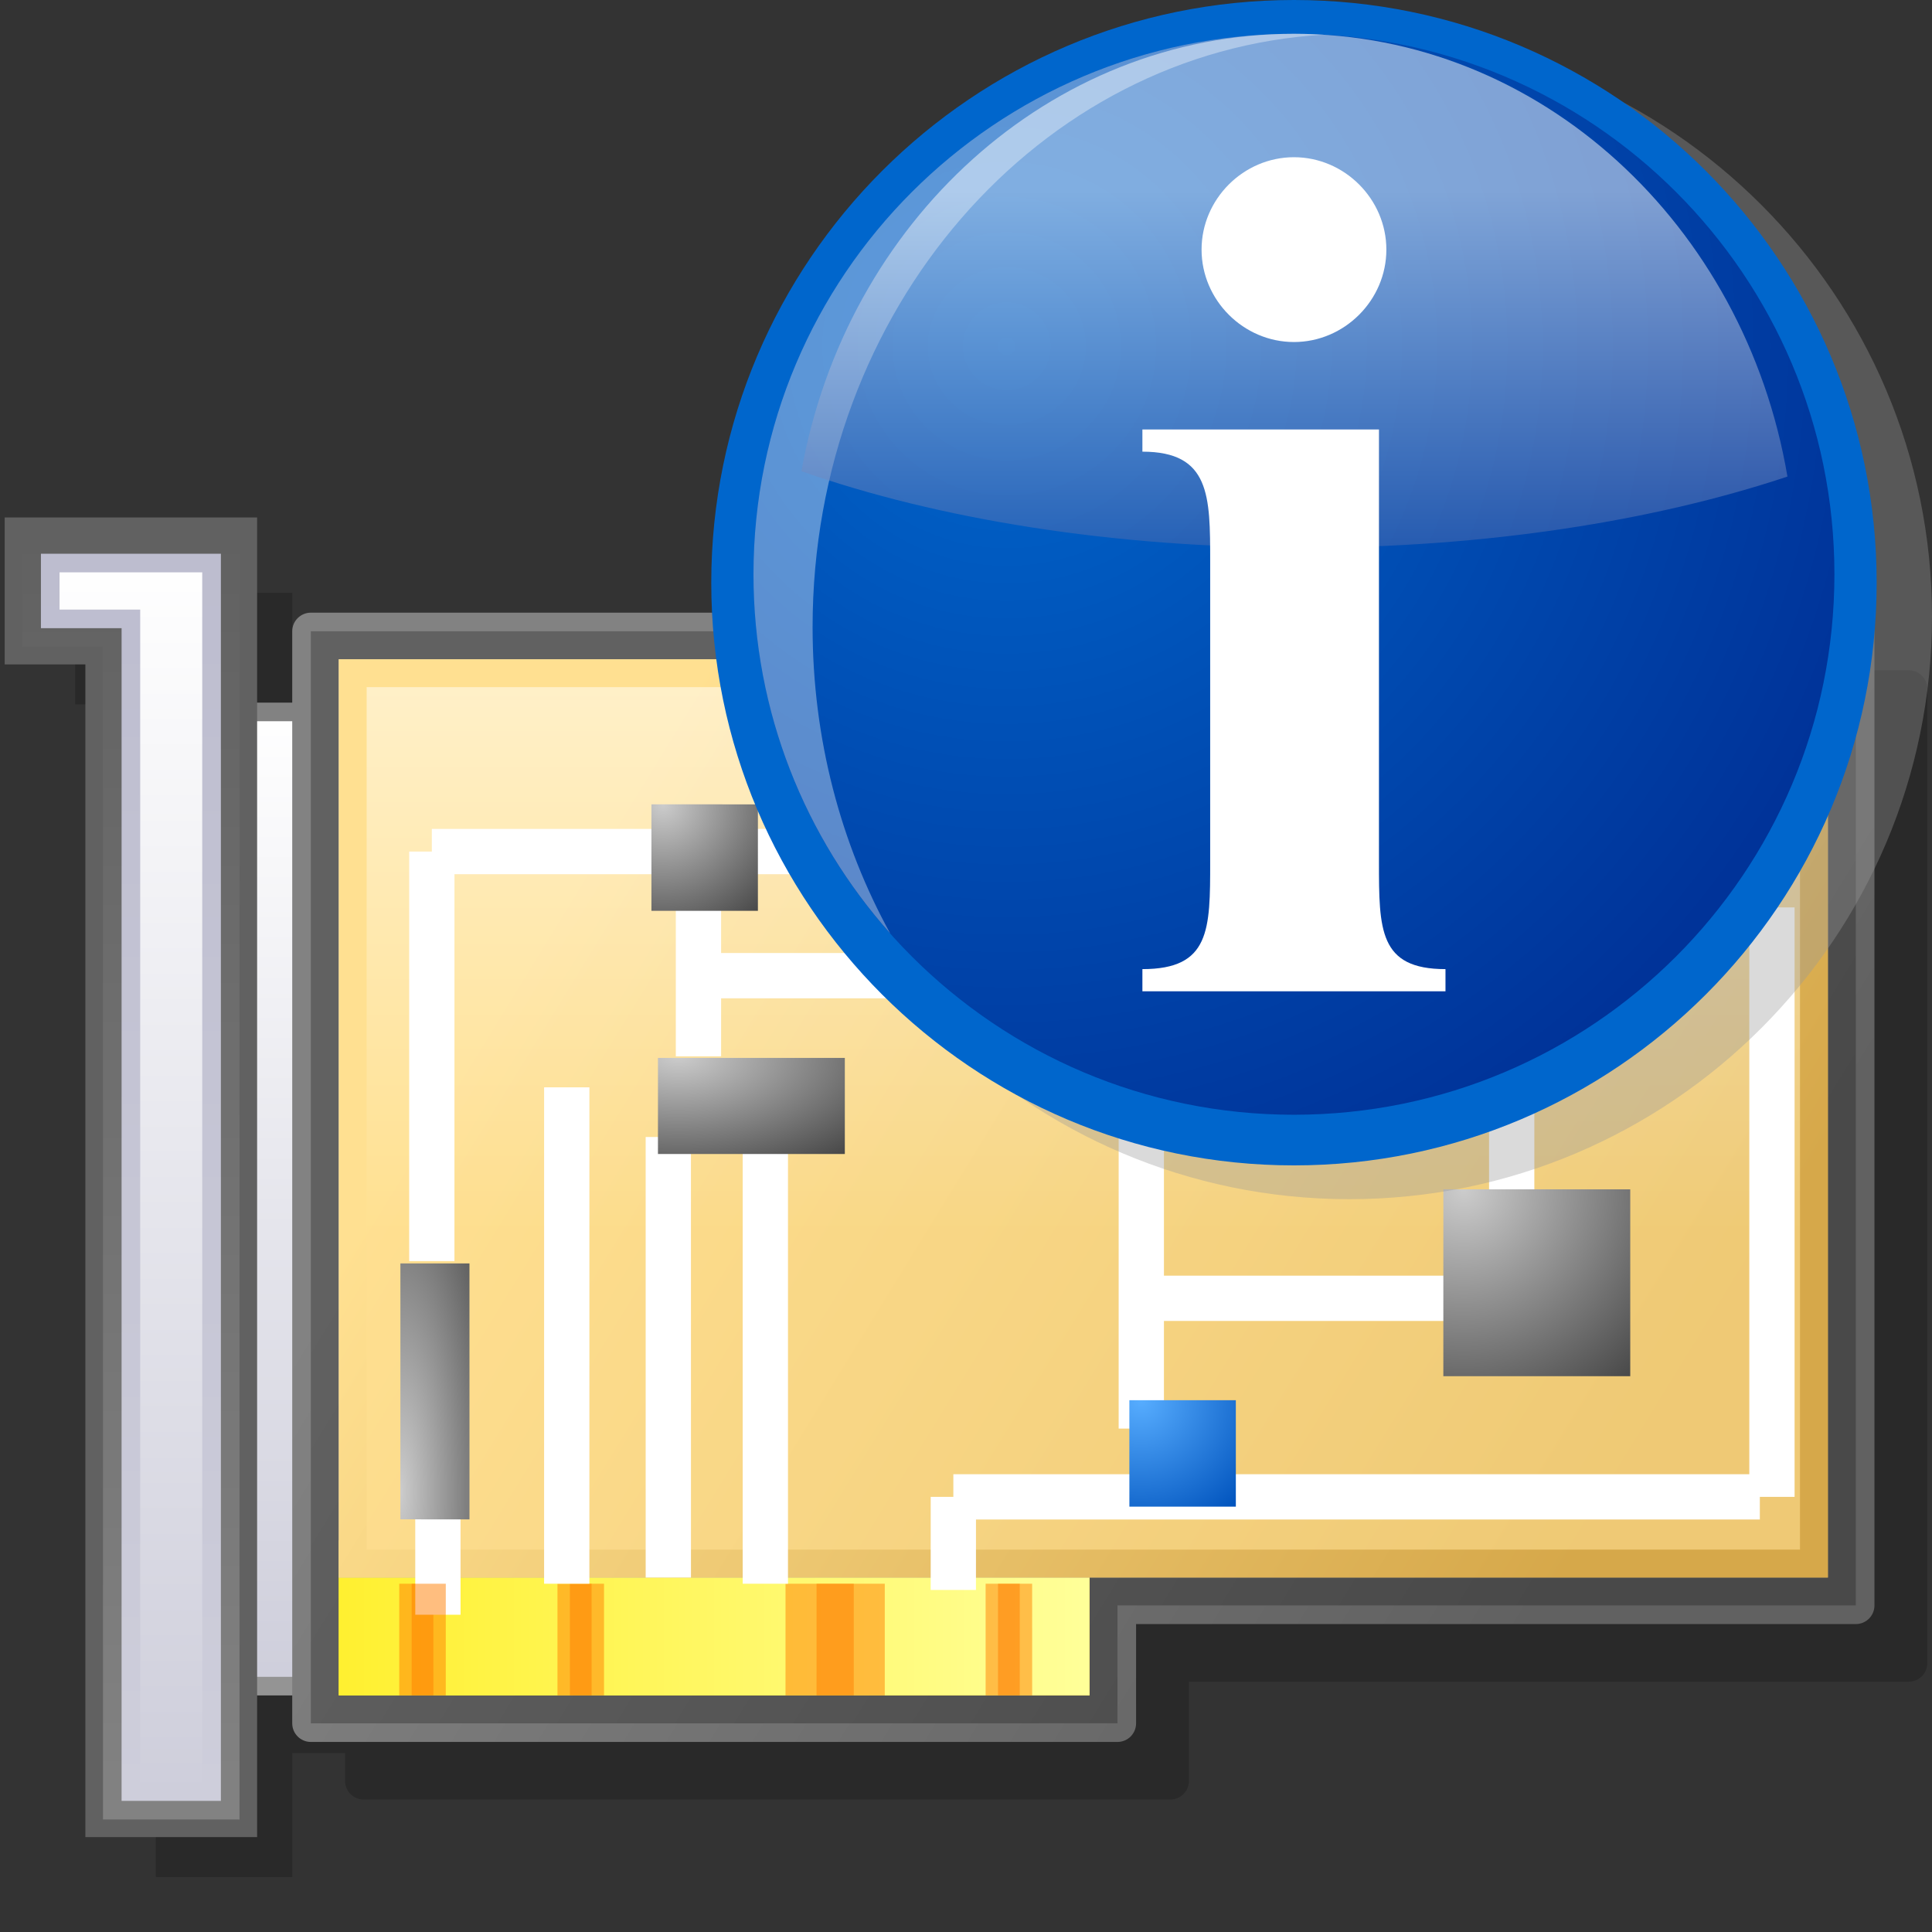 <?xml version="1.0" encoding="UTF-8" standalone="no"?>
<!DOCTYPE svg PUBLIC "-//W3C//DTD SVG 20010904//EN"
"http://www.w3.org/TR/2001/REC-SVG-20010904/DTD/svg10.dtd">
<!-- Created with Sodipodi ("http://www.sodipodi.com/") -->
<svg
   xmlns="http://www.w3.org/2000/svg"
   xmlns:xlink="http://www.w3.org/1999/xlink"
   version="1"
   x="0"
   y="0"
   width="60"
   height="60"
   viewBox="0 0 128 128"
   id="svg548">
  <rect x="0" y="0" width="128" height="128" fill="#333333" stroke="none"/>
  <defs
     id="defs738" />
  <g
     style="font-size:12;stroke:#000000;"
     id="Layer_2">
    <path
       d="M 128 128 L 0 128 L 0 0 L 128 0 L 128 128 z "
       style="fill:none;stroke:none;"
       id="path550" />
  </g>
  <g
     style="font-size:12;stroke:#000000;"
     id="Layer_1">
    <path
       d="M 126.454 44.406 L 124.605 44.407 L 24.095 44.406 C 23.414 44.406 22.862 44.96 22.861 45.639 L 22.862 50.367 L 19.368 50.367 L 19.368 46.669 L 19.369 42.968 L 19.368 39.269 L 4.979 39.268 L 4.979 46.669 L 10.324 46.668 L 10.324 124.362 L 19.369 124.362 L 19.368 116.141 L 22.862 116.141 L 22.862 117.992 C 22.862 118.672 23.414 119.223 24.095 119.223 L 77.536 119.225 C 78.217 119.223 78.769 118.671 78.769 117.992 C 78.769 117.992 78.769 113.162 78.769 111.413 C 81.114 111.413 126.456 111.414 126.456 111.414 C 127.138 111.414 127.69 110.863 127.689 110.182 L 127.688 45.64 C 127.688 44.96 127.137 44.407 126.454 44.406 z "
       style="opacity:0.2;stroke:none;"
       id="path552" />
    <linearGradient
       x1="217.338"
       y1="214.333"
       x2="217.338"
       y2="149.078"
       id="XMLID_1_"
       gradientUnits="userSpaceOnUse"
       gradientTransform="translate(-196.128,-102.264)"
       spreadMethod="pad">
      <stop
         style="stop-color:#949494;stop-opacity:1;"
         offset="0"
         id="stop554" />
      <stop
         style="stop-color:#828282;stop-opacity:1;"
         offset="1"
         id="stop555" />
      
      
      
    </linearGradient>
    <path
       d="M 28.199 46.552 L 12.989 46.552 L 12.988 112.326 L 29.432 112.325 L 29.432 46.552 L 28.199 46.552 z "
       style="fill:url(#XMLID_1_);stroke:none;"
       id="path559" />
    <linearGradient
       x1="217.338"
       y1="214.331"
       x2="217.338"
       y2="149.073"
       id="XMLID_2_"
       gradientUnits="userSpaceOnUse"
       gradientTransform="translate(-196.128,-102.264)"
       spreadMethod="pad">
      <stop
         style="stop-color:#cecedb;stop-opacity:1;"
         offset="0"
         id="stop561" />
      <stop
         style="stop-color:#ffffff;stop-opacity:1;"
         offset="1"
         id="stop562" />
      
      
      
    </linearGradient>
    <path
       d="M 14.222 111.093 L 28.2 111.091 L 28.2 47.785 L 14.223 47.784 L 14.222 111.093 z "
       style="fill:url(#XMLID_2_);stroke:none;"
       id="path566" />
    <linearGradient
       x1="234.537"
       y1="159.763"
       x2="302.775"
       y2="201.692"
       id="XMLID_3_"
       gradientUnits="userSpaceOnUse"
       gradientTransform="translate(-196.128,-102.264)"
       spreadMethod="pad">
      <stop
         style="stop-color:#828282;stop-opacity:1;"
         offset="0"
         id="stop568" />
      <stop
         style="stop-color:#616161;stop-opacity:1;"
         offset="1"
         id="stop569" />
      
      
      
    </linearGradient>
    <path
       d="M 121.104 40.591 L 20.594 40.591 C 19.913 40.591 19.361 41.144 19.361 41.825 L 19.361 114.176 C 19.361 114.857 19.914 115.408 20.595 115.409 L 74.036 115.409 C 74.717 115.409 75.268 114.856 75.269 114.176 C 75.269 114.176 75.269 109.348 75.268 107.599 C 77.614 107.599 122.954 107.599 122.954 107.599 C 123.635 107.599 124.187 107.045 124.188 106.365 L 124.187 41.826 C 124.188 41.144 123.636 40.592 122.953 40.592 L 121.104 40.592 L 121.104 40.591 z "
       style="fill:url(#XMLID_3_);stroke:none;"
       id="path573" />
    <linearGradient
       x1="234.541"
       y1="159.766"
       x2="302.779"
       y2="201.695"
       id="XMLID_4_"
       gradientUnits="userSpaceOnUse"
       gradientTransform="translate(-196.128,-102.264)"
       spreadMethod="pad">
      <stop
         style="stop-color:#616161;stop-opacity:1;"
         offset="0"
         id="stop575" />
      <stop
         style="stop-color:#494949;stop-opacity:1;"
         offset="1"
         id="stop576" />
      
      
      
    </linearGradient>
    <path
       d="M 121.105 41.824 L 20.593 41.825 L 20.594 114.177 L 74.035 114.174 L 74.035 106.364 L 122.954 106.364 L 122.954 41.824 L 121.105 41.824 z "
       style="fill:url(#XMLID_4_);stroke:none;"
       id="path580" />
    <linearGradient
       x1="218.571"
       y1="209.451"
       x2="268.314"
       y2="209.451"
       id="XMLID_5_"
       gradientUnits="userSpaceOnUse"
       gradientTransform="translate(-196.128,-102.264)"
       spreadMethod="pad">
      <stop
         style="stop-color:#fff030;stop-opacity:1;"
         offset="0"
         id="stop582" />
      <stop
         style="stop-color:#ffae00;stop-opacity:1;"
         offset="1"
         id="stop583" />
      
      
      
    </linearGradient>
    <path
       d="M 22.443 112.326 L 72.185 112.325 L 72.185 102.049 L 22.443 102.049 L 22.443 112.326 z "
       style="fill:url(#XMLID_5_);stroke:none;"
       id="path587" />
    <linearGradient
       x1="218.571"
       y1="209.451"
       x2="268.314"
       y2="209.451"
       id="XMLID_6_"
       gradientUnits="userSpaceOnUse"
       gradientTransform="translate(-196.128,-102.264)"
       spreadMethod="pad">
      <stop
         style="stop-color:#fff030;stop-opacity:1;"
         offset="0"
         id="stop589" />
      <stop
         style="stop-color:#ffff99;stop-opacity:1;"
         offset="1"
         id="stop590" />
      
      
      
    </linearGradient>
    <path
       d="M 22.443 112.326 L 72.185 112.325 L 72.185 102.049 L 22.443 102.049 L 22.443 112.326 z "
       style="fill:url(#XMLID_6_);stroke:none;"
       id="path594" />
    <path
       d="M 58.619 112.326 L 54.097 112.325 L 54.098 104.926 L 58.619 104.926 L 58.619 112.326 z "
       style="opacity:0.5;fill:#ff7f00;stroke:none;"
       id="path595" />
    <path
       d="M 56.564 112.326 L 52.042 112.325 L 52.043 104.926 L 56.564 104.926 L 56.564 112.326 z "
       style="opacity:0.5;fill:#ff7f00;stroke:none;"
       id="path596" />
    <path
       d="M 28.713 112.325 L 26.452 112.325 L 26.451 104.926 L 28.712 104.926 L 28.713 112.325 z "
       style="opacity:0.5;fill:#ff7f00;stroke:none;"
       id="path597" />
    <path
       d="M 39.196 112.325 L 36.934 112.325 L 36.934 104.926 L 39.195 104.926 L 39.196 112.325 z "
       style="opacity:0.5;fill:#ff7f00;stroke:none;"
       id="path598" />
    <path
       d="M 40.018 112.326 L 37.758 112.326 L 37.757 104.927 L 40.018 104.926 L 40.018 112.326 L 40.018 112.326 z "
       style="opacity:0.5;fill:#ff7f00;stroke:none;"
       id="path599" />
    <path
       d="M 67.561 112.325 L 65.301 112.325 L 65.3 104.926 L 67.561 104.926 L 67.561 112.325 L 67.561 112.325 z "
       style="opacity:0.5;fill:#ff7f00;stroke:none;"
       id="path600" />
    <path
       d="M 68.384 112.326 L 66.121 112.326 L 66.121 104.926 L 68.382 104.926 L 68.384 112.326 z "
       style="opacity:0.5;fill:#ff7f00;stroke:none;"
       id="path601" />
    <linearGradient
       x1="236.28"
       y1="156.929"
       x2="304.522"
       y2="198.86"
       id="XMLID_7_"
       gradientUnits="userSpaceOnUse"
       gradientTransform="translate(-196.128,-102.264)"
       spreadMethod="pad">
      <stop
         style="stop-color:#cdcabd;stop-opacity:1;"
         offset="0"
         id="stop603" />
      <stop
         style="stop-color:#ab9366;stop-opacity:1;"
         offset="1"
         id="stop604" />
      
      
      
    </linearGradient>
    <path
       d="M 121.104 104.515 L 22.443 104.515 L 22.443 43.676 L 121.104 43.675 L 121.104 104.515 z "
       style="fill:url(#XMLID_7_);stroke:none;"
       id="path608" />
    <linearGradient
       x1="236.28"
       y1="156.929"
       x2="304.522"
       y2="198.86"
       id="XMLID_8_"
       gradientUnits="userSpaceOnUse"
       gradientTransform="translate(-196.128,-102.264)"
       spreadMethod="pad">
      <stop
         style="stop-color:#ffe091;stop-opacity:1;"
         offset="0"
         id="stop610" />
      <stop
         style="stop-color:#d6a84a;stop-opacity:1;"
         offset="1"
         id="stop611" />
      
      
      
    </linearGradient>
    <path
       d="M 121.104 104.515 L 22.443 104.515 L 22.443 43.676 L 121.104 43.675 L 121.104 104.515 z "
       style="fill:url(#XMLID_8_);stroke:none;"
       id="path615" />
    <linearGradient
       x1="267.902"
       y1="140.182"
       x2="267.902"
       y2="183.757"
       id="XMLID_9_"
       gradientUnits="userSpaceOnUse"
       gradientTransform="translate(-196.128,-102.264)"
       spreadMethod="pad">
      <stop
         style="stop-color:#ffffff;stop-opacity:1;"
         offset="0"
         id="stop617" />
      <stop
         style="stop-color:#ffe091;stop-opacity:1;"
         offset="1"
         id="stop618" />
      
      
      
    </linearGradient>
    <path
       d="M 24.293 45.525 C 24.293 48.893 24.293 99.296 24.293 102.665 C 27.788 102.665 115.76 102.666 119.255 102.665 C 119.254 99.297 119.254 48.894 119.254 45.524 C 115.76 45.524 27.788 45.524 24.293 45.525 z "
       style="opacity:0.6;fill:url(#XMLID_9_);stroke:none;"
       id="path622" />
    <g
       id="g623">
      <path
         d="M 28.609 83.55 L 28.61 56.418 "
         style="fill:none;stroke:#ffffff;stroke-width:3;"
         id="path624" />
      <path
         d="M 46.275 56.818 L 46.275 69.983 "
         style="fill:none;stroke:#ffffff;stroke-width:3;"
         id="path625" />
      <path
         d="M 46.287 64.64 L 75.614 64.64 "
         style="fill:none;stroke:#ffffff;stroke-width:3;"
         id="path626" />
      <path
         d="M 75.614 64.64 L 75.614 94.648 "
         style="fill:none;stroke:#ffffff;stroke-width:3;"
         id="path627" />
      <path
         d="M 74.812 86.016 L 104.139 86.016 "
         style="fill:none;stroke:#ffffff;stroke-width:3;"
         id="path628" />
      <path
         d="M 100.154 84.987 L 100.154 60.53 "
         style="fill:none;stroke:#ffffff;stroke-width:3;"
         id="path629" />
      <path
         d="M 107.755 60.117 L 116.593 60.118 "
         style="fill:none;stroke:#ffffff;stroke-width:3;"
         id="path630" />
      <path
         d="M 117.396 60.118 L 117.396 99.171 "
         style="fill:none;stroke:#ffffff;stroke-width:3;"
         id="path631" />
      <path
         d="M 116.594 99.171 L 63.162 99.171 "
         style="fill:none;stroke:#ffffff;stroke-width:3;"
         id="path632" />
      <path
         d="M 63.162 99.171 L 63.16 105.338 "
         style="fill:none;stroke:#ffffff;stroke-width:3;"
         id="path633" />
      <path
         d="M 44.277 75.328 L 44.278 104.516 "
         style="fill:none;stroke:#ffffff;stroke-width:3;"
         id="path634" />
      <path
         d="M 50.706 75.327 L 50.706 104.926 "
         style="fill:none;stroke:#ffffff;stroke-width:3;"
         id="path635" />
      <path
         d="M 29.011 99.993 L 29.013 106.982 "
         style="fill:none;stroke:#ffffff;stroke-width:3;"
         id="path636" />
      <path
         d="M 37.548 104.927 L 37.549 72.038 "
         style="fill:none;stroke:#ffffff;stroke-width:3;"
         id="path637" />
    </g>
    <path
       d="M 28.61 56.418 L 108.771 56.418 "
       style="fill:none;stroke:#ffffff;stroke-width:3;"
       id="path638" />
    <radialGradient
       cx="240.05"
       cy="155.554"
       fx="240.05"
       fy="155.554"
       r="9.437"
       id="XMLID_10_"
       gradientUnits="userSpaceOnUse"
       gradientTransform="translate(-196.128,-102.264)"
       spreadMethod="pad">
      <stop
         style="stop-color:#cccccc;stop-opacity:1;"
         offset="0"
         id="stop640" />
      <stop
         style="stop-color:#494949;stop-opacity:1;"
         offset="1"
         id="stop641" />
      
      
      
    </radialGradient>
    <path
       d="M 43.159 60.345 L 50.213 60.345 L 50.213 53.291 L 43.159 53.29 L 43.159 60.345 z "
       style="fill:url(#XMLID_10_);stroke:none;"
       id="path645" />
    <radialGradient
       cx="234.96"
       cy="-138.835"
       fx="234.96"
       fy="-138.835"
       r="9.436"
       id="XMLID_11_"
       gradientUnits="userSpaceOnUse"
       gradientTransform="matrix(0,-2.404,0.649,0,116.63,663.674)"
       spreadMethod="pad">
      <stop
         style="stop-color:#cccccc;stop-opacity:1;"
         offset="0"
         id="stop647" />
      <stop
         style="stop-color:#616161;stop-opacity:1;"
         offset="1"
         id="stop648" />
      
      
      
    </radialGradient>
    <path
       d="M 31.104 100.663 L 31.103 83.704 L 26.527 83.704 L 26.527 100.66 L 31.104 100.663 z "
       style="fill:url(#XMLID_11_);stroke:none;"
       id="path652" />
    <radialGradient
       cx="389.176"
       cy="323.525"
       fx="389.176"
       fy="323.525"
       r="9.436"
       id="XMLID_12_"
       gradientUnits="userSpaceOnUse"
       gradientTransform="matrix(2.404,0,0,0.649,-871.067,-155.839)"
       spreadMethod="pad">
      <stop
         style="stop-color:#cccccc;stop-opacity:1;"
         offset="0"
         id="stop654" />
      <stop
         style="stop-color:#616161;stop-opacity:1;"
         offset="1"
         id="stop655" />
      
      
      
    </radialGradient>
    <path
       d="M 62.679 58.706 L 79.637 58.706 L 79.638 54.129 L 62.679 54.13 L 62.679 58.706 z "
       style="fill:url(#XMLID_12_);stroke:none;"
       id="path659" />
    <radialGradient
       cx="291.106"
       cy="266.43"
       fx="291.106"
       fy="266.43"
       r="23.338"
       id="XMLID_13_"
       gradientUnits="userSpaceOnUse"
       gradientTransform="matrix(1,0,0,0.629,-196.128,-113.87)"
       spreadMethod="pad">
      <stop
         style="stop-color:#cccccc;stop-opacity:1;"
         offset="0"
         id="stop661" />
      <stop
         style="stop-color:#494949;stop-opacity:1;"
         offset="1"
         id="stop662" />
      
      
      
    </radialGradient>
    <path
       d="M 93.092 64.572 L 110.541 64.572 L 110.541 53.607 L 93.092 53.607 L 93.092 64.572 z "
       style="fill:url(#XMLID_13_);stroke:none;"
       id="path666" />
    <radialGradient
       cx="271.714"
       cy="195.03"
       fx="271.714"
       fy="195.03"
       r="9.436"
       id="XMLID_14_"
       gradientUnits="userSpaceOnUse"
       gradientTransform="translate(-196.128,-102.264)"
       spreadMethod="pad">
      <stop
         style="stop-color:#57adff;stop-opacity:1;"
         offset="0"
         id="stop668" />
      <stop
         style="stop-color:#0053bd;stop-opacity:1;"
         offset="1"
         id="stop669" />
      
      
      
    </radialGradient>
    <path
       d="M 74.825 99.819 L 81.878 99.819 L 81.877 92.766 L 74.824 92.766 L 74.825 99.819 z "
       style="fill:url(#XMLID_14_);stroke:none;"
       id="path673" />
    <radialGradient
       cx="293.092"
       cy="181.062"
       fx="293.092"
       fy="181.062"
       r="16.562"
       id="XMLID_15_"
       gradientUnits="userSpaceOnUse"
       gradientTransform="translate(-196.128,-102.264)"
       spreadMethod="pad">
      <stop
         style="stop-color:#cccccc;stop-opacity:1;"
         offset="0"
         id="stop675" />
      <stop
         style="stop-color:#494949;stop-opacity:1;"
         offset="1"
         id="stop676" />
      
      
      
    </radialGradient>
    <path
       d="M 95.625 91.178 L 108.008 91.178 L 108.008 78.798 L 95.626 78.798 L 95.625 91.178 z "
       style="fill:url(#XMLID_15_);stroke:none;"
       id="path680" />
    <radialGradient
       cx="241.057"
       cy="335.484"
       fx="241.057"
       fy="335.484"
       r="16.562"
       id="XMLID_16_"
       gradientUnits="userSpaceOnUse"
       gradientTransform="matrix(1,0,0,0.514,-196.128,-102.45)"
       spreadMethod="pad">
      <stop
         style="stop-color:#cccccc;stop-opacity:1;"
         offset="0"
         id="stop682" />
      <stop
         style="stop-color:#494949;stop-opacity:1;"
         offset="1"
         id="stop683" />
      
      
      
    </radialGradient>
    <path
       d="M 43.591 76.456 L 55.972 76.456 L 55.972 70.089 L 43.592 70.089 L 43.591 76.456 z "
       style="fill:url(#XMLID_16_);stroke:none;"
       id="path687" />
    <linearGradient
       x1="18.509"
       y1="234.453"
       x2="18.509"
       y2="149.36"
       id="XMLID_17_"
       gradientUnits="userSpaceOnUse"
       gradientTransform="matrix(0.707,-0.707,0.707,0.707,-28.285,64.545)"
       spreadMethod="pad">
      <stop
         style="stop-color:#828282;stop-opacity:1;"
         offset="0"
         id="stop689" />
      <stop
         style="stop-color:#616161;stop-opacity:1;"
         offset="1"
         id="stop690" />
      
      
      
    </linearGradient>
    <path
       d="M 0.311 35.452 L 0.311 44.018 C 0.311 44.018 4.229 44.019 5.655 44.019 C 5.655 46.285 5.656 121.713 5.656 121.713 L 17.035 121.714 L 17.035 34.284 L 0.311 34.284 L 0.311 35.452 z "
       style="fill:url(#XMLID_17_);stroke:none;"
       id="path694" />
    <linearGradient
       x1="204.801"
       y1="222.811"
       x2="204.801"
       y2="137.716"
       id="XMLID_18_"
       gradientUnits="userSpaceOnUse"
       gradientTransform="translate(-196.128,-102.264)"
       spreadMethod="pad">
      <stop
         style="stop-color:#828282;stop-opacity:1;"
         offset="0"
         id="stop696" />
      <stop
         style="stop-color:#616161;stop-opacity:1;"
         offset="1"
         id="stop697" />
      
      
      
    </linearGradient>
    <path
       d="M 1.479 35.452 L 1.479 42.852 L 6.822 42.852 L 6.824 120.545 L 15.868 120.547 L 15.867 42.852 L 15.867 39.151 L 15.868 35.452 L 1.479 35.452 L 1.479 35.452 z "
       style="fill:url(#XMLID_18_);stroke:none;"
       id="path701" />
    <linearGradient
       x1="204.801"
       y1="221.578"
       x2="204.801"
       y2="138.949"
       id="XMLID_19_"
       gradientUnits="userSpaceOnUse"
       gradientTransform="translate(-196.128,-102.264)"
       spreadMethod="pad">
      <stop
         style="stop-color:#cecedb;stop-opacity:1;"
         offset="0"
         id="stop703" />
      <stop
         style="stop-color:#bdbdcf;stop-opacity:1;"
         offset="1"
         id="stop704" />
      
      
      
    </linearGradient>
    <path
       d="M 2.712 36.686 C 2.712 38.056 2.711 40.249 2.712 41.62 C 4.171 41.62 8.056 41.619 8.056 41.619 C 8.056 41.619 8.056 116.926 8.055 119.314 C 9.606 119.315 13.084 119.314 14.634 119.314 C 14.634 116.924 14.634 37.782 14.634 36.686 C 12.765 36.686 4.58 36.686 2.712 36.686 z "
       style="fill:url(#XMLID_19_);stroke:none;"
       id="path708" />
    <linearGradient
       x1="204.8"
       y1="221.579"
       x2="204.8"
       y2="138.948"
       id="XMLID_20_"
       gradientUnits="userSpaceOnUse"
       gradientTransform="translate(-196.128,-102.264)"
       spreadMethod="pad">
      <stop
         style="stop-color:#cecedb;stop-opacity:1;"
         offset="0"
         id="stop710" />
      <stop
         style="stop-color:#ffffff;stop-opacity:1;"
         offset="1"
         id="stop711" />
      
      
      
    </linearGradient>
    <path
       d="M 3.944 37.919 C 3.944 38.844 3.944 39.46 3.944 40.386 C 5.404 40.386 9.289 40.386 9.289 40.386 C 9.289 40.386 9.289 115.693 9.289 118.081 C 10.541 118.081 12.146 118.081 13.399 118.081 C 13.4 115.724 13.399 40.276 13.399 37.92 C 11.646 37.92 5.698 37.92 3.944 37.919 z "
       style="fill:url(#XMLID_20_);stroke:none;"
       id="path715" />
    <path
       d="M 29.534 112.325 L 27.273 112.326 L 27.273 104.926 L 29.535 104.926 L 29.534 112.325 z "
       style="opacity:0.5;fill:#ff7f00;stroke:none;"
       id="path716" />
    <g
       id="g717">
      <path
         d="M 50.789 40.843 C 50.789 62.13 68.107 79.449 89.393 79.449 C 110.682 79.449 128 62.13 128 40.843 C 128 19.556 110.682 2.238 89.394 2.238 C 68.107 2.238 50.789 19.556 50.789 40.843 z "
         style="opacity:0.36;fill:#999999;stroke:none;"
         id="path718" />
      <path
         d="M 47.123 38.605 C 47.123 59.892 64.441 77.21 85.728 77.21 C 107.016 77.21 124.333 59.892 124.333 38.605 C 124.333 17.318 107.016 0 85.728 0 C 64.441 0 47.123 17.318 47.123 38.605 z "
         style="fill:#0066cc;stroke:none;"
         id="path719" />
      <radialGradient
         cx="66.706"
         cy="22.942"
         fx="66.706"
         fy="22.942"
         r="59.341"
         id="XMLID_21_"
         gradientUnits="userSpaceOnUse"
         spreadMethod="pad">
        <stop
           style="stop-color:#0066cc;stop-opacity:1;"
           offset="0"
           id="stop721" />
        <stop
           style="stop-color:#003399;stop-opacity:1;"
           offset="1"
           id="stop722" />
        
        
        
      </radialGradient>
      <path
         d="M 49.919 38.046 C 49.919 57.822 65.952 73.855 85.727 73.855 C 105.504 73.855 121.535 57.822 121.535 38.046 C 121.535 18.27 105.505 2.238 85.728 2.238 C 65.952 2.238 49.919 18.27 49.919 38.046 z "
         style="fill:url(#XMLID_21_);stroke:none;"
         id="path726" />
      <path
         d="M 53.836 41.543 C 53.836 20.544 68.839 3.394 87.72 2.296 C 87.061 2.26 86.397 2.238 85.728 2.238 C 65.953 2.238 49.92 18.27 49.92 38.046 C 49.92 47.181 53.347 55.511 58.976 61.837 C 55.715 55.913 53.836 48.969 53.836 41.543 z "
         style="opacity:0.36;fill:#ffffff;stroke:none;"
         id="path727" />
      <linearGradient
         x1="85.76"
         y1="12.79"
         x2="85.76"
         y2="44.682"
         id="XMLID_22_"
         gradientUnits="userSpaceOnUse"
         spreadMethod="pad">
        <stop
           style="stop-color:#ffffff;stop-opacity:1;"
           offset="0"
           id="stop729" />
        <stop
           style="stop-color:#0d3692;stop-opacity:1;"
           offset="1"
           id="stop730" />
        
        
        
      </linearGradient>
      <path
         d="M 86.278 36.289 C 98.401 36.289 109.561 34.527 118.423 31.574 C 115.594 14.889 102.038 2.239 85.73 2.239 C 69.539 2.239 56.056 14.711 53.097 31.22 C 62.116 34.386 73.675 36.289 86.278 36.289 z "
         style="opacity:0.5;fill:url(#XMLID_22_);stroke:none;"
         id="path734" />
      <g
         id="g735">
        <path
           d="M 91.36 57.105 C 91.36 61.594 91.36 64.207 95.767 64.207 L 95.767 65.676 L 75.687 65.676 L 75.687 64.207 C 80.177 64.207 80.177 61.595 80.177 57.105 L 80.177 37.188 C 80.177 32.862 80.177 29.924 75.687 29.924 L 75.687 28.455 L 91.36 28.455 L 91.36 57.105 z M 85.728 10.416 C 89.075 10.416 91.85 13.191 91.85 16.538 C 91.85 19.884 89.075 22.66 85.728 22.66 C 82.382 22.66 79.607 19.885 79.607 16.538 C 79.606 13.191 82.382 10.416 85.728 10.416 z "
           style="fill:#ffffff;stroke:none;"
           id="path736" />
      </g>
    </g>
  </g>
</svg>
